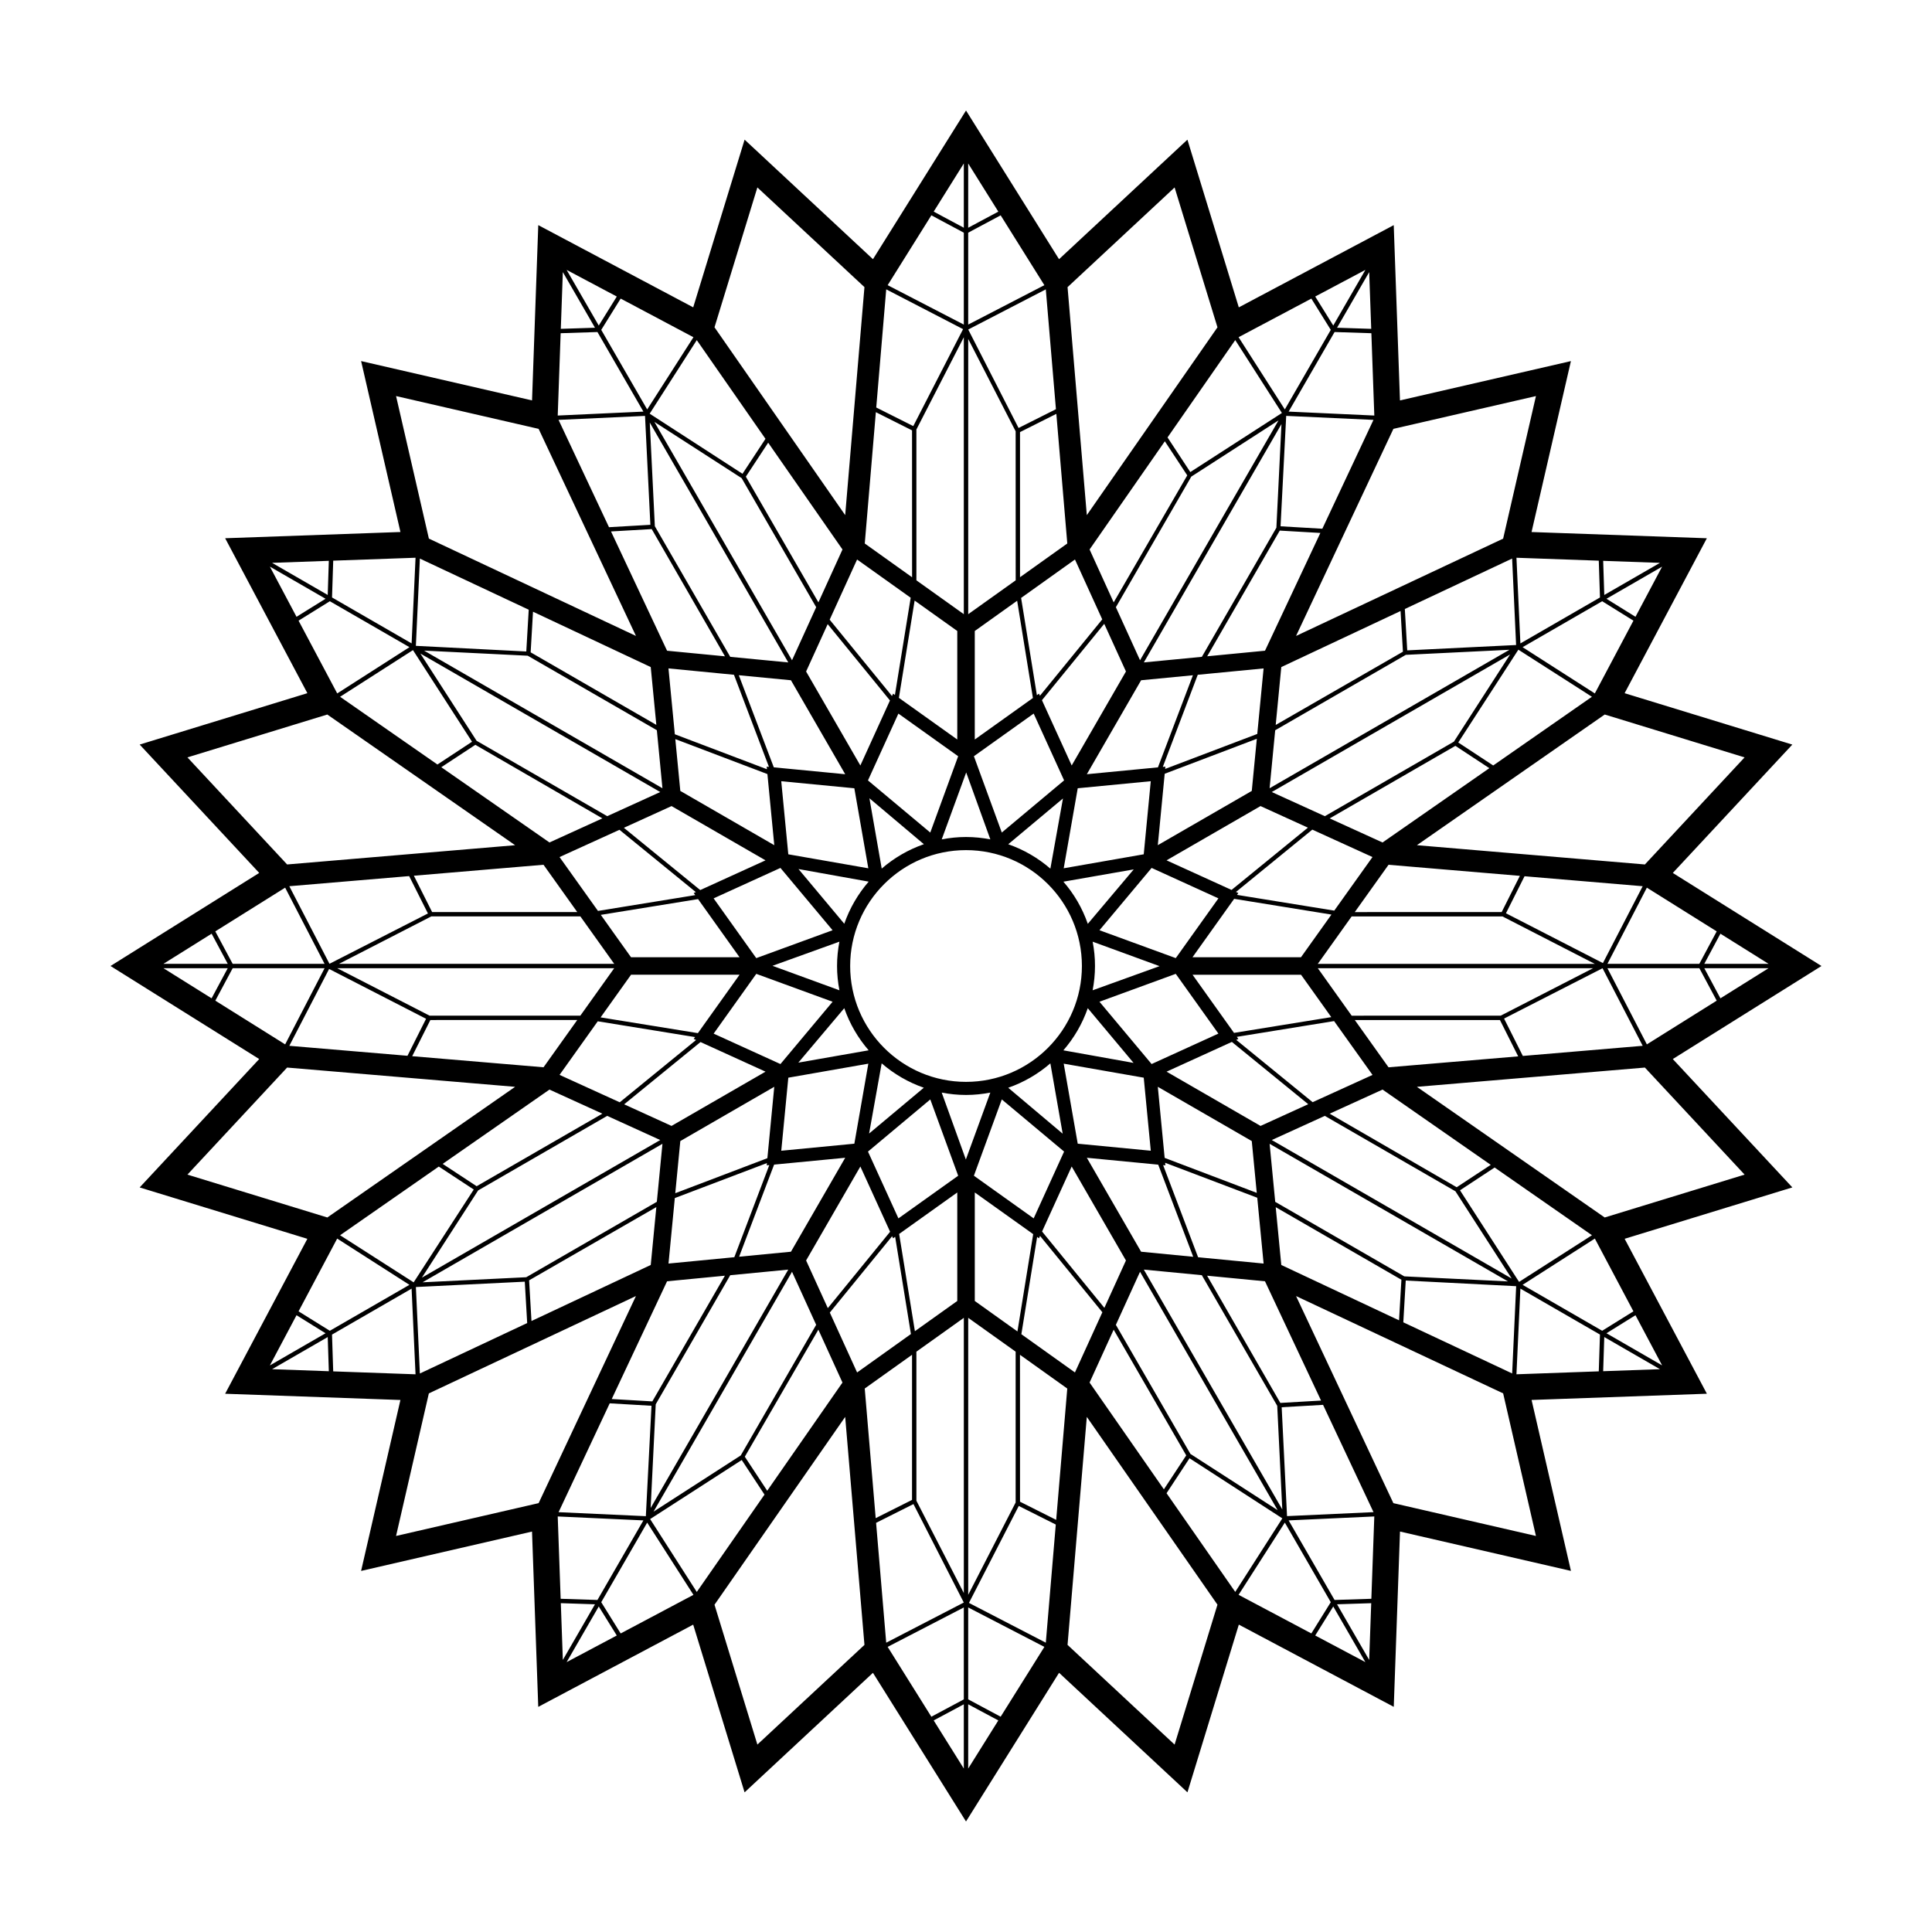<?xml version="1.0" encoding="UTF-8"?>
<!-- Uploaded to: ICON Repo, www.svgrepo.com, Generator: ICON Repo Mixer Tools -->
<svg fill="#000000" width="800px" height="800px" version="1.1" viewBox="144 144 512 512" xmlns="http://www.w3.org/2000/svg">
 <path d="m587.31 424.66 39.402-24.66-39.402-24.66 31.676-34.016-44.445-13.621 21.793-41.059-46.457-1.652 10.43-45.297-45.301 10.422-1.652-46.453-41.059 21.789-13.617-44.441-34.023 31.68-24.652-39.406-24.66 39.402-34.016-31.68-13.621 44.441-41.059-21.789-1.652 46.453-45.297-10.422 10.422 45.297-46.453 1.652 21.789 41.059-44.441 13.621 31.68 34.016-39.406 24.664 39.402 24.66-31.68 34.023 44.441 13.617-21.789 41.059 46.453 1.652-10.422 45.301 45.297-10.43 1.652 46.457 41.059-21.793 13.621 44.445 34.016-31.676 24.664 39.395 24.66-39.402 34.023 31.676 13.617-44.445 41.059 21.793 1.652-46.457 45.301 10.43-10.43-45.301 46.457-1.652-21.793-41.059 44.445-13.617zm-101.81 122.26 22.703-1.043-0.781 21.816-9.75 0.316zm-183.17 21.09-9.75-0.316-0.777-21.816 22.703 1.043zm12.176-314.93-22.703 1.043 0.777-21.816 9.75-0.316zm183.17-21.09 9.75 0.316 0.781 21.816-22.703-1.043zm-111.98 309.5-9.629 4.836-2.902-34.355 12.535-8.941zm1.156-283.66 12.57-24.465v73.398l-12.566-8.969zm27.461 0.68 9.629-4.836 2.902 34.355-12.531 8.941zm-78.848 64.016 3.043 0.293 9.27 24.41-0.598-0.059 0.066 0.684-24.41-9.266-1.684-17.453zm102.19 165.91-0.984 2.16-16.512-20.234 7.848-17.227 14.379 24.902zm-66.512 19.281-7.231-15.871 16.504-20.234 0.25 0.551 0.559-0.398 4.18 25.77zm-41.574-127.84-20.238-16.504 12.637-5.754 24.902 14.379zm123.58-7.879 24.902-14.379 12.555 5.719-20.234 16.504zm-79.125 77.184 16.512-13.82 7.391 20.219-15.836 11.301zm8.062-116.07 15.836 11.301-7.391 20.223-16.512-13.816zm43.727 44.543 18.637-3.258-12.172 14.43c-1.441-4.152-3.644-7.93-6.465-11.172zm-25.805 53.051c-16.934 0-30.707-13.773-30.707-30.707s13.773-30.707 30.707-30.707 30.707 13.773 30.707 30.707c0 16.93-13.777 30.707-30.707 30.707zm-25.805-8.363-18.637 3.266 12.172-14.43c1.441 4.141 3.648 7.918 6.465 11.164zm3.449 3.453c3.25 2.816 7.027 5.023 11.168 6.465l-14.5 12.137zm44.707-51.598c-3.25-2.816-7.023-5.023-11.164-6.465l14.5-12.133zm-44.695-0.012-3.258-18.637 14.43 12.172c-4.152 1.449-7.93 3.656-11.172 6.465zm15.902-7.742 6.484-17.738 6.398 17.738c-2.09-0.402-4.242-0.629-6.445-0.629-2.199 0-4.344 0.227-6.438 0.629zm53.535 3.953-21.207 3.707 3.715-21.207 19.355-1.867zm-37.617-5.766-7.391-20.223 15.84-11.301 8.062 17.703zm-7.16-24.652v-28.758l11.23-8.016 4.176 25.773zm-31.918 12.922 3.707 21.207-21.207-3.707-1.867-19.367zm3.801 24.742c-2.816 3.25-5.023 7.023-6.465 11.164l-12.133-14.5zm-7.754 28.793-17.738-6.484 17.738-6.398c-0.402 2.09-0.629 4.242-0.629 6.445 0 2.199 0.227 4.348 0.629 6.438zm-22.031-4.352 20.223 7.391-13.82 16.512-17.703-8.062zm8.488 27.516 21.207-3.715-3.707 21.207-19.367 1.867zm40.652 3.949c2.09 0.402 4.242 0.629 6.445 0.629s4.348-0.227 6.438-0.629l-6.484 17.734zm28.793-7.746 3.266 18.637-14.434-12.172c4.141-1.441 7.918-3.648 11.168-6.465zm7.254 21.289-3.715-21.207 21.207 3.715 1.867 19.355zm-3.805-24.742c2.816-3.25 5.023-7.027 6.465-11.168l12.137 14.5zm7.754-28.793 17.734 6.484-17.738 6.398c0.402-2.09 0.629-4.242 0.629-6.445 0.008-2.199-0.219-4.344-0.625-6.438zm22.031 4.356-20.219-7.391 13.82-16.512 17.703 8.066zm-4.758-29.934 1.824-18.922 24.414-9.273-1.336 13.82zm-18.809-18.801 14.383-24.902 13.73-1.324-9.27 24.41zm10.367-27.227-14.379 24.91-7.883-17.301 16.504-20.242zm-22.797 6.434-0.25-0.551-0.559 0.398-4.18-25.773 14.27-10.184 7.231 15.871zm-21.906-17.164v28.758l-15.473-11.039 4.172-25.781 4.941 3.527zm-12.348-8.812-4.176 25.773-0.492-0.352-0.289 0.625-16.512-20.227 7.266-15.949zm-5.492 27.227-7.844 17.227-14.379-24.902 5.719-12.555zm-26.238-5.359 14.379 24.902-18.922-1.824-9.273-24.41zm-2.785 49.734 13.816 16.512-20.223 7.391-11.301-15.836zm-10.836 28.305-11.043 15.477-25.781-4.172 8.066-11.305zm-11.797 16.523-0.352 0.492 0.625 0.281-20.227 16.512-15.949-7.269 10.125-14.199zm1.453 1.316 17.227 7.848-24.91 14.379-12.555-5.723zm19.543 11.859-1.824 18.918-24.41 9.281 1.336-13.816zm18.801 18.809-14.379 24.898-13.734 1.324 9.27-24.41zm-10.363 27.215 14.379-24.902 7.879 17.297-16.504 20.238zm24.656-7.027 15.406-10.992v28.754l-11.23 8.012zm19.812-15.43 7.391-20.219 16.512 13.82-8.062 17.703zm17.25 16.582 0.281-0.625 16.512 20.227-7.266 15.949-14.199-10.133 4.176-25.773zm27.059 3.559-14.379-24.898 18.918 1.824 9.273 24.414zm4.43-43.707 24.898 14.379 1.324 13.73-24.41-9.27zm-1.645-6.031-13.82-16.512 20.219-7.391 11.301 15.836zm10.836-28.305 11.039-15.477 25.781 4.172-8.066 11.301h-28.754zm11.797-16.523 0.352-0.492-0.625-0.289 20.227-16.512 15.949 7.266-10.133 14.199zm5.371-42.652-24.414 9.27 0.059-0.605-0.68 0.066 9.262-24.41 17.445-1.684-1.672 17.324zm-129.82 10.637 1.82 18.844-24.902-14.379-1.324-13.734zm-39.211 14.766 20.234 16.504-0.551 0.25 0.398 0.559-25.773 4.188-10.184-14.273 6.992-3.184zm-4.941 22.543 25.773-4.176 10.992 15.406h-28.758l-4.539-6.359zm19.613 75.051 24.41-9.27-0.055 0.598 0.684-0.066-9.266 24.41-0.121 0.012-17.324 1.672 1.473-15.277zm79.496 27.273v-28.754l15.477 11.043-4.172 25.781-2.238-1.594zm76.539-9.918-16.836-1.621-0.52-0.051-9.27-24.41 0.598 0.055-0.066-0.68 24.41 9.266 0.059 0.609zm-0.812-36.473-24.902-14.379 17.301-7.883 20.242 16.504-2.242 1.023zm13.805-6.293-20.238-16.504 0.551-0.25-0.398-0.559 25.773-4.18 10.184 14.27zm4.941-22.539-25.773 4.176-10.992-15.41h28.754l6.473 9.07zm-17.562-97.105-12.742 1.23-2.578 0.246 19.23-33.309 10.758 0.625zm3.016-32.594-19.75 34.215-15.375 1.48 36.473-63.168zm-136.58 35.004-8.152-0.785-19.984-34.617-1.344-27.473 36.703 63.57zm-28.965-34.641 19.41 33.715-15.34-1.48-14.855-31.609zm4.07 199.34 15.324-1.48-19.23 33.309-10.762-0.625zm-3.008 32.598 19.746-34.207 15.375-1.484-36.465 63.168zm144.72-34.215 19.984 34.613 1.344 27.473-36.699-63.566zm20.809 33.852-19.406-33.715 15.34 1.48 14.855 31.609zm11.129-231.67-11.07-0.645 1.496-29.262 23.125 1.062zm-48.309 34.852-6.402-14.051 19.984-34.613 23.121-14.906zm-6.984-15.336-6.387-14.02 19.945-28.672 5.941 9.035zm-38.551 3.133v-72.934l12.57 24.465 0.012 39.492zm-14.887-48.715 0.012 38.93-12.539-8.949 2.938-34.805zm-18.434 31.566-6.379 14.012-19.23-33.309 5.918-9.004zm-26.723-18.906 19.754 34.203-6.402 14.055-36.473-63.164zm-24.188 12.363-10.965 0.637-13.367-28.441 22.914-1.055zm-10.773 232.82 11.07 0.645-1.496 29.262-23.125-1.062zm48.312-34.859 6.398 14.051-19.984 34.617-23.113 14.898zm6.981 15.336 6.387 14.02-19.945 28.672-5.934-9.023zm32.426 1.238 6.125-4.375v72.941l-12.57-24.469-0.004-39.504zm7.285-4.375 6.731 4.801 5.84 4.168v39.973l-12.57 24.465zm13.73 48.73-0.012-38.934 12.535 8.949-2.938 34.805zm18.434-31.574 6.383-14.012 19.23 33.312-5.918 8.996zm26.723 18.91-19.754-34.203 6.402-14.062 36.465 63.168zm24.188-12.367 10.965-0.637 13.367 28.434-22.914 1.055zm28.316-90.09-8.941-12.527h38.465l4.836 9.629zm29.734-13.688-39.5 0.012-4.172-5.848-4.801-6.731h72.941zm-48.477-13.73 4.375-6.125 4.594-6.438h39.973l24.465 12.57h-73.406zm48.73-13.727-38.934 0.012 8.949-12.539 34.805 2.938zm-31.574-18.434-14.008-6.379 33.312-19.23 8.996 5.918zm18.91-26.723-34.203 19.754-14.062-6.402 63.164-36.465zm-48.84 12.348 1.48-15.367 34.613-19.984 27.473-1.344zm1.617-16.773 1.48-15.34 31.609-14.855 0.625 10.785zm-22.633-67.016-6.035-9.18 17.945-25.797 12.367 19.32zm-35.609-16.66-9.906 4.977-13.336-26.094 20.555-10.641zm-37.809 4.477-9.812-4.926 2.644-31.312 20.367 10.543zm-39.168 3.375-6.09 9.262-24.598-15.926 12.484-19.496zm-30.406 60.484 0.934 9.637 0.551 5.688-33.309-19.23 0.625-10.762zm-32.594-3.008 34.215 19.746 1.48 15.375-63.168-36.473zm35.113 36.125-14.051 6.398-34.617-19.98-14.902-23.121zm-48.996-12.512 33.664 19.492-14.02 6.387-28.672-19.945zm18.062 31.785 8.941 12.535h-38.461l-4.836-9.629zm-29.738 13.688 39.504-0.004 8.973 12.574h-72.941zm48.469 13.73-8.969 12.57h-39.969l-24.465-12.57zm-48.715 13.73 38.93-0.012-8.941 12.535-34.805-2.938zm31.562 18.434 14.012 6.383-33.309 19.227-9.004-5.918zm-18.902 26.723 34.203-19.754 14.055 6.402-63.168 36.473zm48.844-12.352-0.18 1.855-1.305 13.512-34.617 19.992-27.469 1.344zm-1.621 16.773-1.48 15.336-31.609 14.855-0.625-10.785zm22.633 67.023 6.031 9.168-17.945 25.797-12.363-19.312zm35.605 16.652 9.906-4.973 13.336 26.094-20.559 10.641zm37.812-4.477 9.809 4.926-2.644 31.312-20.367-10.543zm39.164-3.375 6.086-9.262 24.598 15.926-12.48 19.492zm30.406-60.484-1.477-15.32 33.309 19.23-0.625 10.758zm32.598 3.016-34.207-19.75-1.484-15.375 63.168 36.465zm-35.117-36.129 14.051-6.402 34.617 19.984 14.902 23.121zm49 12.512-33.664-19.496 14.02-6.387 28.672 19.949zm17.531-34.797-4.973-9.906 26.094-13.336 10.641 20.555zm-4.477-37.809 4.926-9.812 31.312 2.644-10.543 20.367zm-3.375-39.168-9.262-6.086 15.93-24.598 19.492 12.48zm-22.785-30.504-0.637-10.965 28.434-13.367 1.055 22.914zm-18.598-85.5 8.516-14.746 0.539 15.039zm-1.004-0.582-4.781-7.691 13.297-7.059zm-0.66 1.145-12.176 21.09-12.254-19.145 19.281-10.23zm-96.086-1.398v-24.355l8.602-4.602 11.582 18.512zm0-25.664v-17.031l7.984 12.762zm-1.16 0-7.984-4.277 7.984-12.762zm0 1.312v24.355l-20.184-10.449 11.582-18.512zm-83.91 46.84-12.176-21.09 5.148-8.289 19.285 10.238zm-12.836-22.23-8.516-14.75 13.297 7.059zm-1 0.578-9.055 0.293 0.535-15.039zm-17.559 74.727-0.645 11.07-29.262-1.496 1.062-23.125zm-15.023 34.988-9.172 6.031-25.797-17.945 19.316-12.367zm-16.664 35.605 4.977 9.906-26.094 13.336-10.641-20.559zm4.484 37.812-4.926 9.809-31.312-2.644 10.543-20.367zm3.371 39.164 9.262 6.09-15.926 24.598-19.496-12.484zm22.789 30.508 0.637 10.965-28.441 13.367-1.055-22.914zm18.602 85.496-8.516 14.746-0.535-15.043zm1 0.582 4.777 7.688-13.289 7.055zm0.66-1.137 12.176-21.09 12.258 19.141-19.285 10.23zm96.086 1.391v24.359l-8.602 4.602-11.582-18.512zm0 25.668v17.027l-7.984-12.754zm1.16 0 7.984 4.273-7.984 12.758zm0-1.312v-24.355l20.188 10.453-11.586 18.504zm83.91-46.84 12.176 21.09-5.148 8.281-19.281-10.23zm12.836 22.23 8.508 14.742-13.289-7.055zm1.004-0.582 9.055-0.293-0.539 15.043zm17.559-74.727 0.645-11.07 29.262 1.496-1.062 23.125zm15.023-34.988 9.176-6.035 25.797 17.945-19.316 12.367zm49.523-38.668-10.453-20.188h24.359l4.602 8.602zm32.25-20.188-12.758 7.984-4.273-7.984zm-17.031-1.16 4.273-7.984 12.758 7.984zm3.285-8.598-4.602 8.602-24.352-0.004 10.449-20.184zm7.394-46.109-26.418 28.375-60.422-5.106 49.777-34.633zm-39.688-16.949-19.141-12.258 21.09-12.176 8.281 5.148zm2.504-26.09-0.293-9.047 15.043 0.535zm15.324-7.508-7.055 13.289-7.688-4.777zm-16.781-1.582 0.316 9.75-21.09 12.176-1.043-22.703zm-16.652-43.625-8.695 37.781-54.879 25.789 25.797-54.879zm-84.398-18.219-34.625 49.77-5.106-60.418 28.371-26.418zm-121.93-37.07 28.375 26.418-5.106 60.422-34.633-49.777zm-95.754 55.289 37.781 8.691 25.797 54.879-54.879-25.797zm5.164 42.844-1.043 22.703-21.09-12.176 0.316-9.75zm-38.02 1.355 15.039-0.535-0.293 9.047zm14.168 9.516-7.691 4.781-7.059-13.297zm-7.148 5.805 8.289-5.148 21.094 12.176-19.141 12.254zm-29.453 36.234 37.066-11.359 49.777 34.633-60.422 5.102zm25.895 34.527 10.449 20.184h-24.355l-4.602-8.602zm-32.246 20.18 12.762-7.984 4.273 7.984zm17.031 1.16-4.277 7.984-12.762-7.984zm-3.289 8.602 4.602-8.602h24.355l-10.449 20.188zm-7.391 46.102 26.418-28.371 60.422 5.106-49.766 34.625zm39.684 16.953 19.145 12.254-21.09 12.176-8.289-5.148zm-2.504 26.094 0.293 9.055-15.039-0.539zm-15.328 7.512 7.059-13.297 7.691 4.781zm16.781 1.582-0.316-9.75 21.09-12.176 1.043 22.703zm16.656 43.617 8.691-37.781 54.879-25.797-25.789 54.879zm84.391 18.223 34.633-49.777 5.106 60.422-28.375 26.418zm121.93 37.07-28.371-26.426 5.106-60.422 34.625 49.766zm95.758-55.293-37.781-8.695-25.789-54.879 54.879 25.789zm-5.164-42.844 1.043-22.703 21.09 12.172-0.316 9.75zm38.023-1.355-15.043 0.539 0.293-9.055zm-14.168-9.516 7.688-4.781 7.055 13.289zm7.144-5.809-8.281 5.148-21.09-12.176 19.145-12.258zm-7.613-24.875-49.77-34.625 60.422-5.106 26.426 28.371z"/>
</svg>